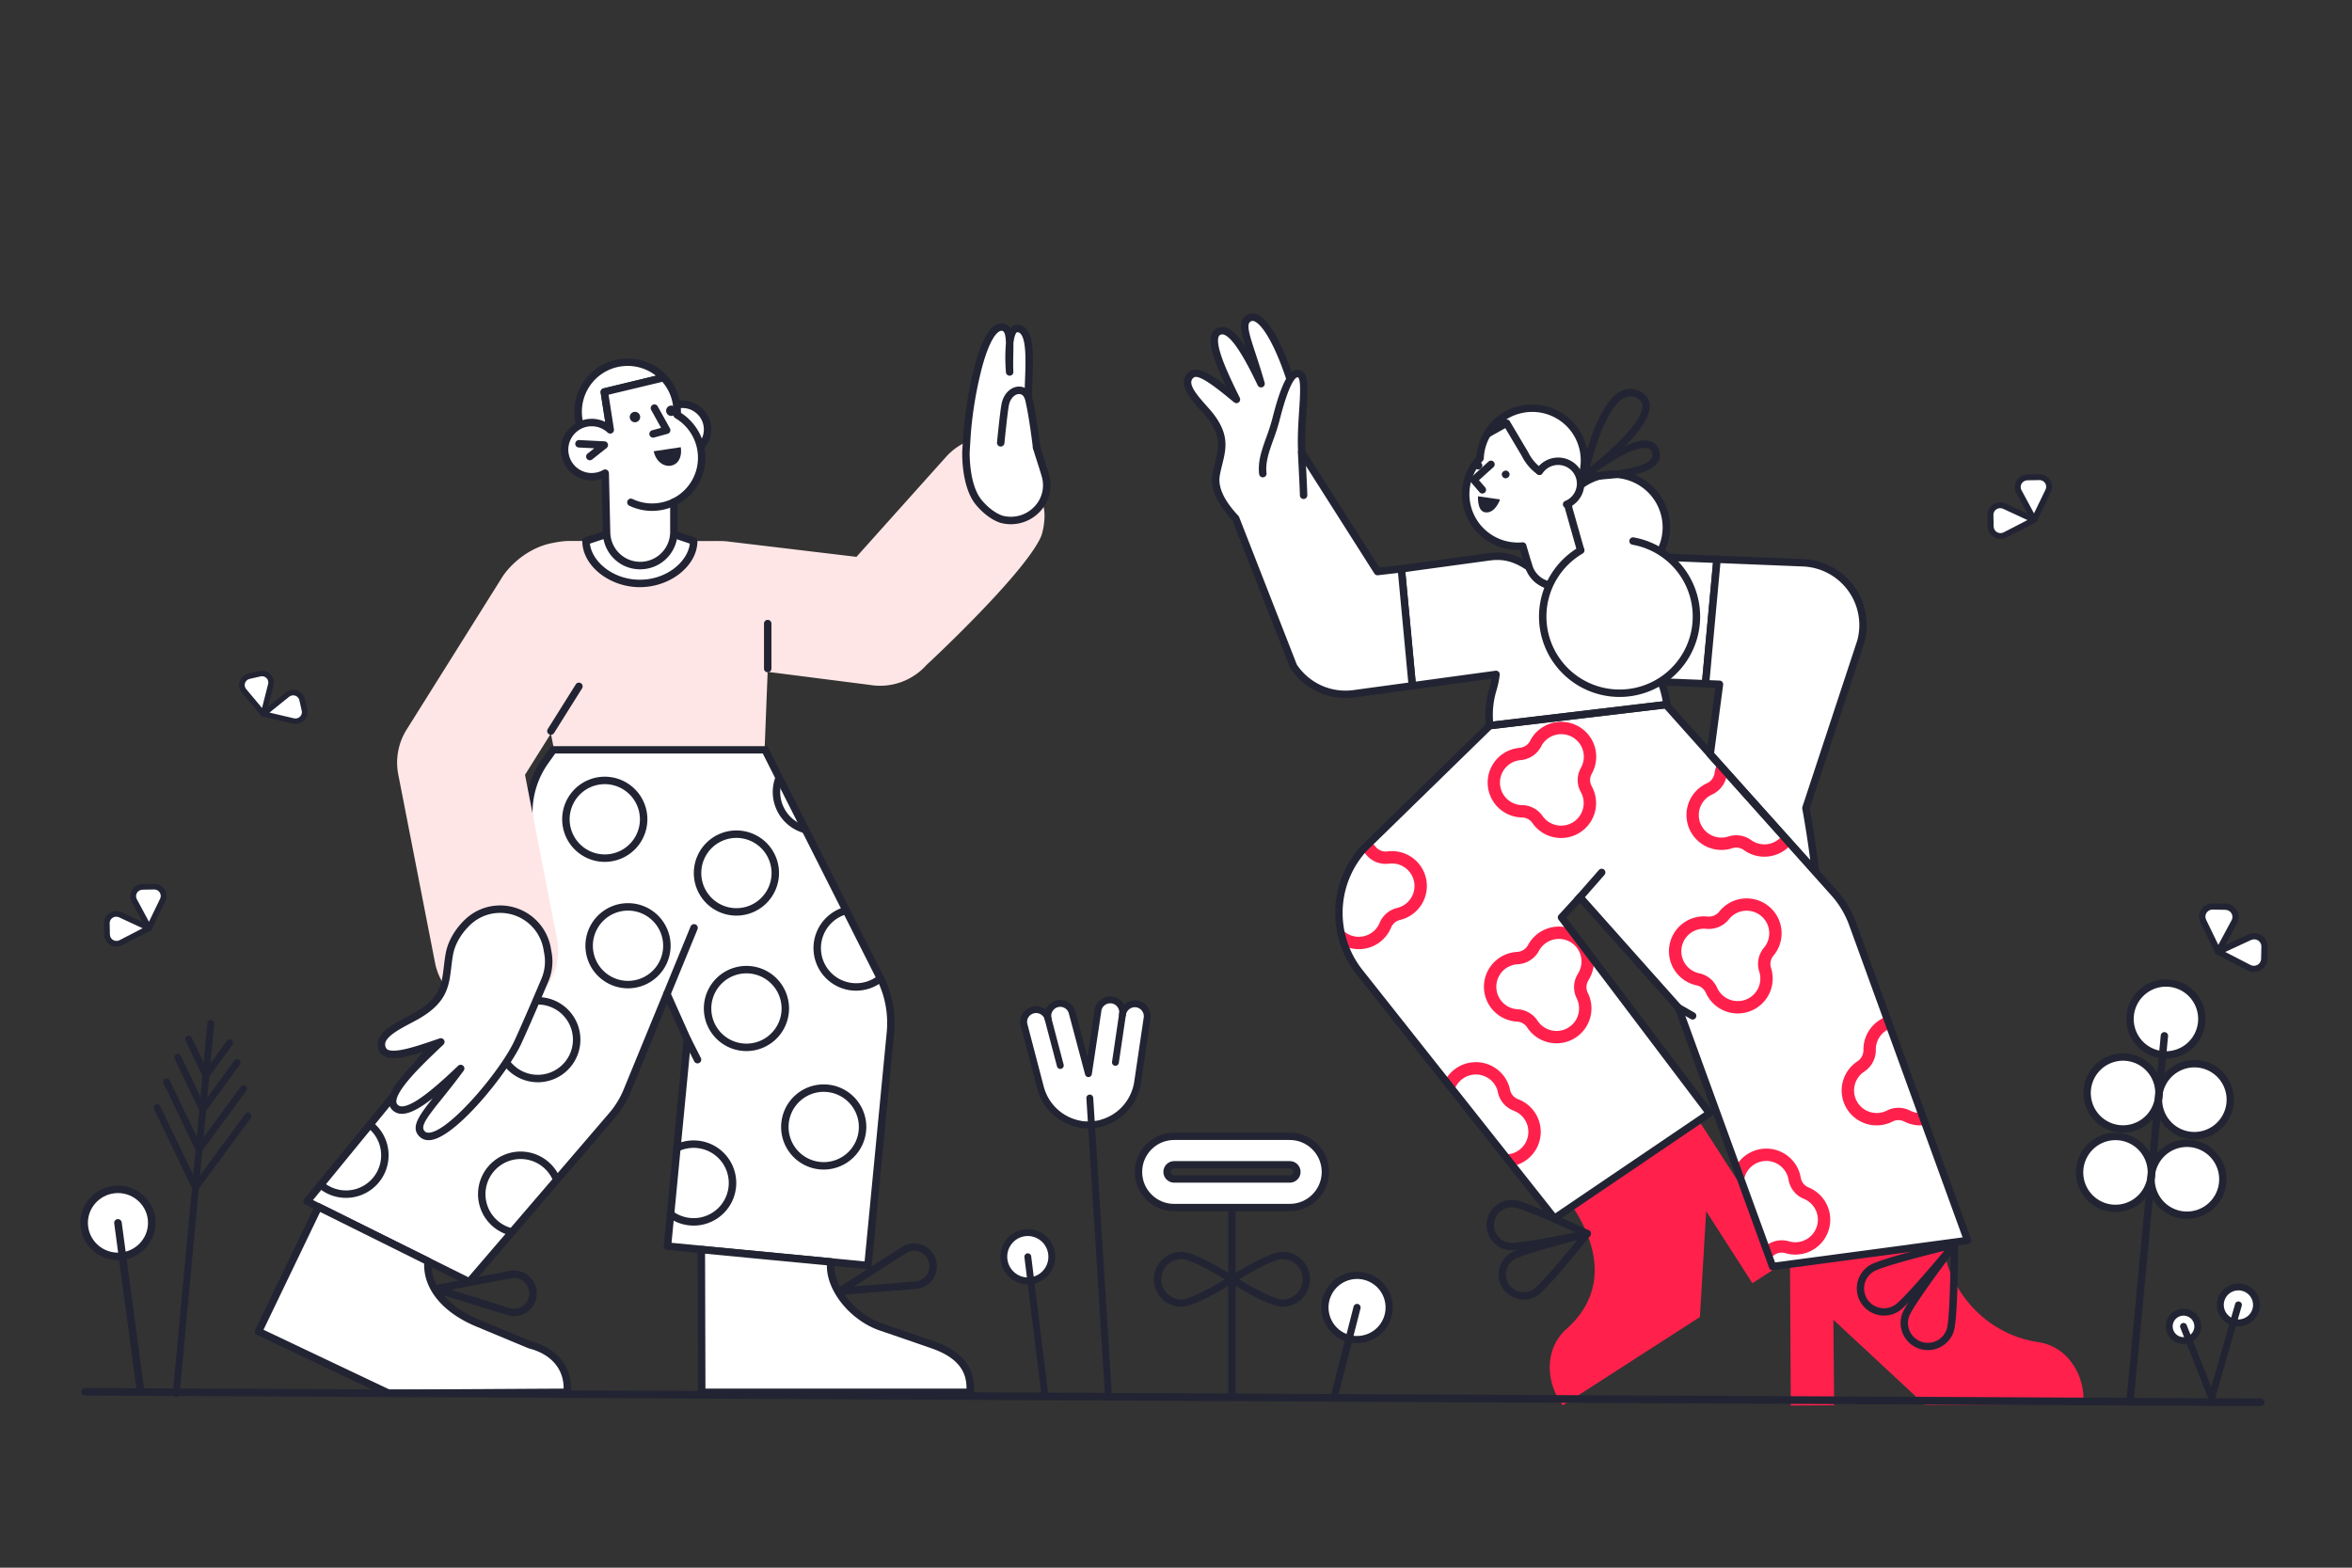 <?xml version="1.0" encoding="iso-8859-1" ?>
              <svg
                version="1.1"
                xmlns="http://www.w3.org/2000/svg"
                xmlns:xlink="http://www.w3.org/1999/xlink"
                viewBox="0 0 891 594"
                width="891"
                height="594"
              >
                <rect x="0" y="0" width="891" height="594" fill="#333333" stroke="none"/>
                <g transform="translate(96.525 122.513) scale(0.471 0.471)" ><defs>
    <clipPath id="clipPath_CX2rsrVTES8gDuKeQ1P_-">
    <rect x="0" y="0" width="639.949" height="863.779" />
    </clipPath></defs>      <g>     <g>       <path d="M240.1,343.031l-6.38,8.95a71.624,71.624,0,0,0-10.287,62.065l-72.295,156.1-39.168,50.8L42.09,706.3l130.39,64.78,114.87-133.87a73.07,73.07,0,0,0,12.1-19.76l32.02-77.992,16.44,36.8-16,166.12,161.25,15.57,18.09-187.39a81.006,81.006,0,0,0-6.67-40.83L410.49,343.172v-.141H240.1" fill="#fff"/>       <path d="M172.479,774.081a2.988,2.988,0,0,1-1.334-.314l-130.39-64.78a3,3,0,0,1-.986-4.587l69.879-85.352,38.909-50.469,71.682-154.774a74.127,74.127,0,0,1,11.038-63.565l6.381-8.951a3,3,0,0,1,2.442-1.259H410.49a3,3,0,0,1,2.9,2.231L507.258,528.38c.022.042.041.084.061.127a84.155,84.155,0,0,1,6.917,42.342l-18.09,187.39a3,3,0,0,1-3.274,2.7l-161.25-15.57a3,3,0,0,1-2.7-3.274l15.924-165.332-13.261-29.686L302.225,618.59a75.9,75.9,0,0,1-12.6,20.573L174.756,773.034A3,3,0,0,1,172.479,774.081ZM46.8,705.288l124.928,62.067,113.35-132.1a69.968,69.968,0,0,0,11.6-18.947l32.02-77.99a3,3,0,0,1,2.729-1.86h.046a3,3,0,0,1,2.739,1.776l16.44,36.8a3,3,0,0,1,.247,1.511L335.183,739.683l155.278,14.993,17.8-184.4a78.141,78.141,0,0,0-6.394-39.255l-93.3-184.988H241.646l-5.482,7.692a68.188,68.188,0,0,0-9.857,59.466,3,3,0,0,1-.151,2.119l-72.3,156.1a3.075,3.075,0,0,1-.347.571l-39.169,50.8Z" fill="#222433"/>     </g>     <g>       <path d="M352.97,725.831a33.991,33.991,0,0,1-20.374-6.714,3,3,0,0,1,3.572-4.821,28.255,28.255,0,1,0,4.646-48.245,3,3,0,0,1-2.584-5.415,33.941,33.941,0,0,1,14.74-3.325,34.26,34.26,0,1,1,0,68.52Z" fill="#222433"/>       <path d="M483.62,536.851a34.265,34.265,0,0,1-8.74-67.395,3,3,0,0,1,1.528,5.8,28.265,28.265,0,0,0,7.212,55.593,27.945,27.945,0,0,0,17.689-6.22,3,3,0,0,1,3.76,4.677A34.355,34.355,0,0,1,483.62,536.851Z" fill="#222433"/>       <path d="M442.811,410.258a2.971,2.971,0,0,1-.771-.1,34.292,34.292,0,0,1-23.059-45.713,3,3,0,1,1,5.58,2.207,28.292,28.292,0,0,0,19.018,37.708,3,3,0,0,1-.768,5.9Z" fill="#222433"/>     </g>     <g>       <path d="M463.362,755.073c-2.358,18.776,15.6,43.985,40.648,52.478,11.828,4.009,30.709,10.508,41.26,14.19,20.061,7,31.686,18.692,30,38.21H359.46l-.322-114.806Z" fill="#fff"/>       <path d="M575.27,862.951H359.46a3,3,0,0,1-3-2.992l-.322-114.806a3,3,0,0,1,3.284-3l104.224,9.929a3,3,0,0,1,2.692,3.36c-2.055,16.375,14.031,40.921,38.635,49.262,11.322,3.838,30.229,10.341,41.285,14.2,23.234,8.106,33.7,21.616,32,41.3A3,3,0,0,1,575.27,862.951Zm-212.818-6H572.426c.282-15.273-8.732-25.605-28.144-32.378-11.043-3.853-29.927-10.348-41.235-14.181-24.146-8.186-43.37-32.155-42.889-52.61l-98.011-9.337Z" fill="#222433"/>     </g>     <g>       <path d="M139.308,754.6c-1.446,18.946,12.062,38.291,40.672,49.951l41.26,17.19c18.975,4.843,31.665,18.7,30,38.21l-143.415.828L3,811.051,51.164,710.809Z" fill="#fff"/>       <path d="M107.825,863.779a3.009,3.009,0,0,1-1.286-.289L1.713,813.761A3,3,0,0,1,.3,809.751L48.459,709.509a3,3,0,0,1,4.04-1.387l88.144,43.792a3,3,0,0,1,1.656,2.915c-1.443,18.9,13.067,36.451,38.813,46.943L222.2,818.889c21.466,5.562,33.735,21.377,32.034,41.317a3,3,0,0,1-2.972,2.745l-143.415.828ZM7.009,809.632l101.483,48.144,139.892-.809c.189-15.793-10.059-27.769-27.886-32.319a2.974,2.974,0,0,1-.412-.138l-41.259-17.191c-27.37-11.153-43.146-30.074-42.615-50.907L52.551,714.848Z" fill="#222433"/>     </g>     <g>       <path d="M206.863,734.018a2.983,2.983,0,0,1-.666-.075,34.264,34.264,0,1,1,39.169-46.749,3,3,0,1,1-5.526,2.337,28.265,28.265,0,1,0-32.317,38.561,3,3,0,0,1-.66,5.926Z" fill="#222433"/>       <path d="M73.35,703.531a34.26,34.26,0,0,1-22.317-8.266,3,3,0,1,1,3.91-4.551A28.261,28.261,0,1,0,90.736,646.99a3,3,0,0,1,3.695-4.727A34.261,34.261,0,0,1,73.35,703.531Z" fill="#222433"/>     </g>     <path d="M300.18,534.961a34.26,34.26,0,1,1,34.26-34.26A34.3,34.3,0,0,1,300.18,534.961Zm0-62.52a28.26,28.26,0,1,0,28.26,28.26A28.292,28.292,0,0,0,300.18,472.441Z" fill="#222433"/>     <path d="M331.609,542.142A3,3,0,0,1,328.834,538l21.691-52.82a3,3,0,0,1,5.551,2.279l-21.691,52.82A3,3,0,0,1,331.609,542.142Z" fill="#222433"/>     <path d="M470.428,781.731a3,3,0,0,1-1.621-5.523l51.51-33.14a18.37,18.37,0,0,1,25.362,5.491c.312.484.607.993.875,1.513a18.35,18.35,0,0,1-14.832,26.7l-61.05,4.95C470.591,781.727,470.509,781.731,470.428,781.731Zm59.8-35.582a12.28,12.28,0,0,0-6.668,1.963l-41.437,26.661,49.111-3.982a12.352,12.352,0,0,0,9.985-17.967c-.18-.347-.379-.69-.588-1.016A12.353,12.353,0,0,0,530.232,746.149Z" fill="#222433"/>     <path d="M208.431,798.678a18.259,18.259,0,0,1-5.454-.833l-58.452-18.281a3,3,0,0,1,.335-5.81L205.019,762.3a18.35,18.35,0,0,1,21.461,14.59c.11.579.194,1.171.247,1.755A18.359,18.359,0,0,1,210.113,798.6Q209.27,798.679,208.431,798.678ZM157.739,777.41l47.026,14.707a12.359,12.359,0,0,0,15.987-12.924c-.036-.39-.091-.785-.166-1.175a12.349,12.349,0,0,0-14.445-9.821Z" fill="#222433"/>     <path d="M227.62,610.521a34.368,34.368,0,0,1-27.841-14.291,3,3,0,1,1,4.873-3.5A28.261,28.261,0,1,0,227.62,548a3,3,0,0,1,0-6,34.26,34.26,0,0,1,0,68.52Z" fill="#222433"/>     <path d="M356.092,595.331a3,3,0,0,1-2.677-1.643l-8.151-16.07a3,3,0,0,1,5.352-2.714l8.15,16.07a3,3,0,0,1-2.674,4.357Z" fill="#222433"/>     <path d="M457.58,680.761a34.26,34.26,0,1,1,34.26-34.26A34.3,34.3,0,0,1,457.58,680.761Zm0-62.52a28.26,28.26,0,1,0,28.26,28.26A28.292,28.292,0,0,0,457.58,618.241Z" fill="#222433"/>     <path d="M395.43,585.441a34.26,34.26,0,1,1,34.26-34.26A34.3,34.3,0,0,1,395.43,585.441Zm0-62.52a28.26,28.26,0,1,0,28.26,28.26A28.292,28.292,0,0,0,395.43,522.921Z" fill="#222433"/>     <path d="M387.37,476.471a34.26,34.26,0,1,1,34.26-34.26A34.3,34.3,0,0,1,387.37,476.471Zm0-62.52a28.26,28.26,0,1,0,28.26,28.26A28.292,28.292,0,0,0,387.37,413.951Z" fill="#222433"/>     <path d="M281.49,433.231a34.26,34.26,0,1,1,34.26-34.26A34.3,34.3,0,0,1,281.49,433.231Zm0-62.52a28.26,28.26,0,1,0,28.26,28.26A28.292,28.292,0,0,0,281.49,370.711Z" fill="#222433"/>     <path d="M632.9,144.667c-.6-.671-13.773,15.1-26.246,13.953-15.341-1.406-30.624-20.731-32.36-34.526-1.229-9.77-2.465-18.933-2.153-28.6a49.82,49.82,0,0,0-16.287,12.057l-71.94,80.3s-102.439-12.236-102.729-12.279c-3.77-.57-9.867-.46-13.158-.441-4,.022-15.992-.04-15.992-.04.069,1.994-7.747,32.263-42.321,34.15-24.7,1.348-42.567-21.211-43.057-33.859,0-.1.01-.193.011-.291H251.68a67.846,67.846,0,0,0-11.325,1.455C220.589,179.9,205.416,194.127,199,204.161l-76.89,122.65a49.94,49.94,0,0,0-6.71,36.14l29.54,151.33a49.88,49.88,0,0,0,6.761,17.055c1.227-6.318,4.771-11.693,6.293-18.151.921-3.91.516-8.025,1.034-12a28.712,28.712,0,0,1,3.835-10.923c2.967-5.072,7-10.105,11.887-13.439,5.651-3.853,11.836-2.894,18.239-3.77,12.08-1.654,23.838,1.534,32.5,10.422a41.6,41.6,0,0,1,11.191,33.668c-1.251,10.561-6.168,19.682-12.756,27.635a50.006,50.006,0,0,0,19.147-49.649L217.33,363.2l20.825-33.225,1.983,10.169h170l2.343-59.785L495.1,290.921a48.955,48.955,0,0,0,7.9.63,50.005,50.005,0,0,0,37.18-16.64s77.127-71.421,91.81-102.539C634.948,166.105,636.949,149.226,632.9,144.667Z" fill="rgb(255,230,230)"/>     <path d="M412.54,280.721a3,3,0,0,1-3-3V241.55a3,3,0,0,1,6,0v36.171A3,3,0,0,1,412.54,280.721Z" fill="#222433"/>     <path d="M238.157,330.981a3,3,0,0,1-2.539-4.594l22.54-35.95a3,3,0,0,1,5.084,3.187l-22.54,35.95A3,3,0,0,1,238.157,330.981Z" fill="#222433"/>     <g>       <path d="M235.79,506.731a38.155,38.155,0,0,1-2.4,21.45c-5.61,13.36-15.26,35.88-21.75,50-11.88,25.93-62.72,87.38-76.9,74.06-8.6-8.07,7.85-21.45,30.83-52.8-25.2,24.17-45.43,40.1-53.28,30.76s17.76-33.6,37.33-52.12c-17.75,6-41.51,14.92-46.36,6.81-7-11.7,13-20.17,25.6-27.13,28-15.42,24-30.51,27.64-50.43,1.64-9,7.08-18.64,15.52-26.35a37.679,37.679,0,0,1,24-9.67h0a38.21,38.21,0,0,1,39.08,31.54Z" fill="#fff"/>       <path d="M139.782,657.1a10.05,10.05,0,0,1-7.1-2.677c-7.62-7.151-1.25-16.378,10.418-31.023-11.494,9.018-19.436,12.8-25.459,12.486a10.34,10.34,0,0,1-7.652-3.759c-7.834-9.321,6.261-25.938,27.8-46.878-16.684,5.488-32.215,9.35-37.1,1.177a11.617,11.617,0,0,1-1.452-9.373c2.286-8.183,13.5-14.119,23.394-19.356,1.662-.88,3.275-1.734,4.783-2.566,21.582-11.886,22.869-22.747,24.649-37.78.4-3.374.814-6.864,1.489-10.563,1.807-9.913,7.8-20.129,16.449-28.026a40.746,40.746,0,0,1,25.925-10.454,41.379,41.379,0,0,1,42.132,34.017l.69,3.877h0a41.067,41.067,0,0,1-2.588,23.137c-4.848,11.542-14.893,35.084-21.79,50.09-10.223,22.313-50.735,73.264-71.74,77.381A14.856,14.856,0,0,1,139.782,657.1Zm25.788-60.663a3,3,0,0,1,2.42,4.773c-6.359,8.674-12.1,15.835-17.171,22.153-12.646,15.765-18.067,22.894-14.027,26.686.678.637,1.9,1.418,4.679.873,17.328-3.4,56.807-50.781,67.442-73.995,6.866-14.938,16.878-38.4,21.712-49.912a35.081,35.081,0,0,0,2.21-19.763l-.689-3.88a35.356,35.356,0,0,0-36.012-29.067,34.731,34.731,0,0,0-22.1,8.9c-7.683,7.018-13,16.01-14.578,24.66-.643,3.515-1.044,6.909-1.433,10.192-1.841,15.538-3.431,28.956-27.711,42.328-1.533.847-3.18,1.718-4.873,2.615-8.39,4.44-18.83,9.967-20.423,15.668a5.711,5.711,0,0,0,.823,4.679c.567.946,2.989,2.926,13.222.9,7.662-1.518,17.121-4.751,25.467-7.6,1.406-.48,2.788-.953,4.136-1.408a3,3,0,0,1,3.023,5.02c-9.807,9.282-20.924,19.8-28.694,29.232-10.418,12.642-9.736,17.193-8.4,18.78a4.445,4.445,0,0,0,3.38,1.628c9.749.534,30.662-18.367,45.528-32.623A2.987,2.987,0,0,1,165.57,596.441Z" fill="#222433"/>     </g>     <g>       <path d="M339.34,65.636a20.273,20.273,0,0,1,19.169,33.807l-21.371-16.3Z" fill="#fff"/>       <path d="M358.507,102.443a2.994,2.994,0,0,1-1.818-.615l-21.37-16.3a3,3,0,0,1-1.157-2.759l2.2-17.509a3,3,0,0,1,2.3-2.549,23.272,23.272,0,0,1,22,38.81A3,3,0,0,1,358.507,102.443ZM340.331,81.806,358.04,95.312A17.274,17.274,0,0,0,343.9,68.121a17.48,17.48,0,0,0-1.861.1Z" fill="#222433"/>     </g>     <g>       <path d="M337,169.7l16,5.392c0,17.2-19.38,34.15-43.29,34.15s-43.3-17-43.3-34.15l16.583-5.486" fill="#fff"/>       <path d="M309.71,212.241c-24.665,0-46.3-17.36-46.3-37.151a3,3,0,0,1,2.057-2.848l16.584-5.486a3,3,0,0,1,1.885,5.7l-14.408,4.766c1.551,14.118,18.224,29.022,40.182,29.022s38.631-14.914,40.173-29.035l-13.841-4.664a3,3,0,0,1,1.916-5.686l16,5.392A3,3,0,0,1,356,175.09C356,194.881,334.369,212.241,309.71,212.241Z" fill="#222433"/>     </g>     <g>       <path d="M261.568,81.923A39.819,39.819,0,0,1,328.81,43.711l-47.7,11.66,4.768,30.336" fill="#fff"/>       <path d="M285.874,88.708a3,3,0,0,1-2.96-2.535l-4.768-30.336a3,3,0,0,1,2.252-3.38L322.64,42.131a36.815,36.815,0,0,0-54.064,9.561,36.915,36.915,0,0,0-4.121,29.415,3,3,0,1,1-5.774,1.632,42.82,42.82,0,0,1,72.309-41.09,3,3,0,0,1-1.468,4.976L284.5,57.63l4.34,27.611a3,3,0,0,1-2.5,3.43A3.119,3.119,0,0,1,285.874,88.708Z" fill="#222433"/>     </g>     <g>       <path d="M285.881,85.707a21.8,21.8,0,1,0-4.091,34.818l.044.077,1.106,47.9A27.07,27.07,0,0,0,310,194.881h.04a27.071,27.071,0,0,0,27.03-27.11V143.838a39.82,39.82,0,0,0,2.616-70.187,39.6,39.6,0,0,0-.6-9.54l0-.028A39.644,39.644,0,0,0,328.8,43.716L281.138,55.145Z" fill="#fff"/>       <path d="M310.044,197.881a29.913,29.913,0,0,1-30.1-29.3l-1-43.491a24.8,24.8,0,1,1,2.916-45.773l-3.679-23.708a3,3,0,0,1,2.266-3.378L328.105,40.8a3,3,0,0,1,2.876.852,42.668,42.668,0,0,1,11.058,21.9l0,.015a42.831,42.831,0,0,1,.706,8.442,43.011,43.011,0,0,1,19.692,36.03,42.533,42.533,0,0,1-22.37,37.626v22.1a30.071,30.071,0,0,1-30.026,30.11ZM281.79,117.525a2.993,2.993,0,0,1,2.61,1.522,3.364,3.364,0,0,1,.433,1.486l1.106,47.9a24.07,24.07,0,0,0,48.131-.656V143.839a3,3,0,0,1,1.683-2.7,36.6,36.6,0,0,0,20.687-33.1,36.982,36.982,0,0,0-18.269-31.8,3,3,0,0,1-1.48-2.763,36.776,36.776,0,0,0-.55-8.82l-.009-.045h0a36.671,36.671,0,0,0-8.357-17.564L284.527,57.417l4.318,27.83a3,3,0,0,1-5.018,2.646,18.8,18.8,0,1,0-3.531,30.029A3,3,0,0,1,281.79,117.525Z" fill="#222433"/>     </g>     <path d="M320.358,91.952a3,3,0,0,1-.792-5.894l7.22-1.981L318.8,69.665a3,3,0,0,1,5.248-2.909l9.84,17.75a3,3,0,0,1-1.83,4.348l-10.9,2.99A3,3,0,0,1,320.358,91.952Z" fill="#222433"/>     <circle cx="305.76" cy="75.381" r="4.2" fill="#222433"/>     <circle cx="335.02" cy="70.321" r="4.2" fill="#222433"/>     <path d="M319.519,150.882a42.375,42.375,0,0,1-18.3-4.164A3,3,0,1,1,303.8,141.3a36.414,36.414,0,0,0,22.294,2.986,37.187,37.187,0,0,0,9.6-3.11,3,3,0,1,1,2.607,5.4,43.439,43.439,0,0,1-18.784,4.3Z" fill="#222433"/>     <path d="M342.62,99.651c2.64,18.57-18,20.24-21.79,3.25Z" fill="#222433"/>     <path d="M269.482,110.161a3,3,0,0,1-1.869-5.348l5.409-4.3-12.472-.623a3,3,0,0,1,.3-5.992l20.41,1.02a3,3,0,0,1,1.718,5.344l-11.63,9.25A2.987,2.987,0,0,1,269.482,110.161Z" fill="#222433"/>     <g>       <path d="M622.214,59.243c-.457-17.774,4.964-55.1-9.076-55.1-7,0-7,20-6,35-1-17,3-36-6.418-36.144-15.6-.239-25.87,59.61-27.72,84.45-.33,4.56-1,15.59-1,15.59s-1,27.36,10.3,41c9.64,11.58,18.7,13.68,18.7,13.68,19.72,5,38.65-11.57,35.63-31.69a28.165,28.165,0,0,0-.72-3.34c-2.516-8.683-4.959-15.531-7.114-22.9" fill="#fff"/>       <path d="M608.115,161.61a31.91,31.91,0,0,1-7.853-.981c-.35-.081-10.1-2.454-20.267-14.669C568.1,131.6,568.959,104.1,569,102.931c.011-.183.68-11.172,1.006-15.7A322.012,322.012,0,0,1,578.8,35.057C585.045,11.339,592.2-.115,600.766,0A7.936,7.936,0,0,1,606.5,2.4a9.1,9.1,0,0,1,1.208,1.576c.213-.265.4-.47.562-.638a6.564,6.564,0,0,1,4.87-2.2,9.532,9.532,0,0,1,7.015,2.99c6.654,6.914,5.959,25.106,5.345,41.156-.2,5.161-.384,10.035-.286,13.875a3,3,0,1,1-6,.154c-.1-4.032.087-9,.288-14.258.511-13.374,1.212-31.692-3.671-36.766a3.481,3.481,0,0,0-2.693-1.151c-.079,0-.212,0-.488.3-.569.608-1.822,2.606-2.513,8.682.063,2.75,0,5.769-.072,9-.1,4.561-.2,9.278.068,13.847a3,3,0,0,1-5.988.376,141.01,141.01,0,0,1-.019-23.356c-.117-4.4-.583-8-1.949-9.421a1.9,1.9,0,0,0-1.5-.567h-.042c-3.864,0-10.09,8.026-16.028,30.585a315.227,315.227,0,0,0-8.612,51.088c-.325,4.485-.991,15.439-1,15.55-.006.188-.813,26.316,9.617,38.9,8.767,10.533,17,12.656,17.085,12.676a25.977,25.977,0,0,0,23.886-5.957,24.8,24.8,0,0,0,8.082-22.37,25.686,25.686,0,0,0-.643-2.976c-1.318-4.55-2.624-8.612-3.887-12.541-1.131-3.516-2.2-6.838-3.217-10.326a3,3,0,1,1,5.757-1.685c1,3.413,2.055,6.7,3.172,10.175,1.277,3.969,2.6,8.074,3.946,12.733a31.644,31.644,0,0,1,.8,3.72,31.114,31.114,0,0,1-9.988,27.718A32,32,0,0,1,608.115,161.61Z" fill="#222433"/>     </g>     <path d="M628.792,102.791a3,3,0,0,1-2.977-2.658c-.027-.239-2.8-24.122-6.134-38.211-.767-3.245-2.518-5.038-4.931-5.05h-.024c-2.983,0-6.7,2.842-8.044,8.288-.967,3.889-3.039,23.87-3.756,31.241a3,3,0,0,1-5.972-.581c.268-2.757,2.657-27.084,3.905-32.1,1.87-7.57,7.567-12.845,13.864-12.845h.057c5.221.027,9.336,3.731,10.74,9.668,3.421,14.436,6.142,37.915,6.256,38.908a3,3,0,0,1-2.638,3.323A3.115,3.115,0,0,1,628.792,102.791Z" fill="#222433"/>   </g> </g><g transform="translate(448.47 118.8) scale(0.469 0.468)" ><defs>
    <clipPath id="clipPath_layNzi0n1UhoDzfa5K3oN">
    <rect x="0" y="0" width="726.727" height="884.056" />
    </clipPath></defs>      <g>     <g>       <circle cx="346.73" cy="173.089" r="43" fill="#fff"/>       <path d="M346.73,219.089a46,46,0,1,1,46-46A46.053,46.053,0,0,1,346.73,219.089Zm0-86a40,40,0,1,0,40,40A40.045,40.045,0,0,0,346.73,133.089Z" fill="#222433"/>     </g>     <path d="M399.458,561.986l76.09,209.57,157.57-21.12-92.87-256.19a77.61,77.61,0,0,0-15.89-26.13L390.275,317.584c-.036-.343-.056-.684-.1-1.028l-.741.088-.079-.088-.122.112L247.108,333.636h0l-101.4,99.17a77.74,77.74,0,0,0-3.63,100.65l157.26,199.1,125.28-85.12-119.57-158.51,14.959-16.362Z" fill="#fff"/>     <g>       <path d="M278.384,205.106c-9.84-6.656-19.069-9.856-31.766-8.12l-70.94,9.69,8.87,94.72,67.632-9.24a74.809,74.809,0,0,1-2.622,12.48,71.823,71.823,0,0,0-2.45,29l143.07-17.05a71.8,71.8,0,0,0-4.681-18.337l35.891,1.457,9.29-100.73-39.293-1.595-72.624,22.747c-11.715,3.669-25.276,2.566-34.031-6.039Z" fill="#fff"/>       <path d="M247.1,336.636a3,3,0,0,1-2.974-2.642,74.394,74.394,0,0,1,2.553-30.212,71.357,71.357,0,0,0,1.935-8.112l-63.664,8.7a3,3,0,0,1-3.394-2.693l-8.869-94.72a3,3,0,0,1,2.581-3.252l70.94-9.69c12.318-1.686,22.443.891,33.852,8.608a2.984,2.984,0,0,1,.77.754l6.186,8.756c8.557,8.224,21.52,8.054,30.844,5.134l72.624-22.747a2.99,2.99,0,0,1,1.019-.135l39.294,1.595a3,3,0,0,1,2.865,3.273l-9.29,100.73a3.009,3.009,0,0,1-3.11,2.722l-31.41-1.275a74.853,74.853,0,0,1,3.3,14.805,3,3,0,0,1-2.624,3.332l-143.07,17.049A2.923,2.923,0,0,1,247.1,336.636Zm5.076-47.481a3,3,0,0,1,2.977,3.366,77.994,77.994,0,0,1-2.726,12.982,68.31,68.31,0,0,0-2.638,24.791l136.989-16.325a68.888,68.888,0,0,0-4.069-14.6,3,3,0,0,1,2.906-4.116l33.044,1.341,8.738-94.747L391.784,200.4l-72.127,22.59c-14.1,4.419-28.291,1.828-37.029-6.762a3.012,3.012,0,0,1-.348-.408l-6.027-8.532c-10.015-6.669-18.518-8.794-29.229-7.33l-68.091,9.3L187.243,298l64.53-8.817A3.1,3.1,0,0,1,252.18,289.155Z" fill="#222433"/>     </g>     <path d="M690.518,832.856c-48.334-7.149-75.091-48.933-77.138-80.3-3.043,1.785-100.471,17.442-123.747,17.952l.625,113.547,35-.17-.6-69.23,73.89,68.9,128.05-.62C728.258,859.416,713.7,836.286,690.518,832.856Z" fill="rgb(255,33,76)"/>     <path d="M457.794,718.25l-42.4-65.765c-1.911,1.612-100.731,69.6-100.74,69.591-.14.392-.3.791-.476,1.206-.011.026-.025.048-.036.073,17.409,26.056,31.229,66.668-5.237,98.921-17.54,15.54-17.1,42.87-2.86,61.66l110.78-71.51,5.08-85.68,37.32,58.32,18.226-11.783C476.289,772.561,458.785,723.078,457.794,718.25Z" fill="rgb(255,33,76)"/>     <g>       <path d="M510.112,451.555c-3.117-27.1-7.634-51.219-7.634-51.219l44.34-134.78a50.509,50.509,0,0,0-46.68-63.78l-69.46-2.81-9.29,100.74,11.26.46-7.472,56.6Z" fill="#fff"/>       <path d="M510.112,454.555a3,3,0,0,1-2.235-1l-84.936-94.789a3,3,0,0,1-.74-2.394l7.043-53.345-7.978-.326a3,3,0,0,1-2.865-3.273l9.29-100.74a2.994,2.994,0,0,1,3.109-2.722l69.46,2.81a53.51,53.51,0,0,1,49.452,67.568c-.013.049-.028.1-.044.147l-44.1,134.053c.79,4.331,4.74,26.446,7.525,50.667a3,3,0,0,1-2.98,3.342ZM428.33,355.792l77.645,86.652c-2.925-22.658-6.406-41.345-6.446-41.556a3,3,0,0,1,.1-1.49l44.315-134.706a47.512,47.512,0,0,0-43.927-59.919L433.4,202.078l-8.738,94.759,8.105.331a3,3,0,0,1,2.852,3.39Z" fill="#222433"/>     </g>     <g>       <path d="M245.018,97.6a40.939,40.939,0,0,0-2.42,4.819,42.068,42.068,0,0,0-3.306,14.754,42.174,42.174,0,0,0,34.424,71.063l2.842,9.674,2.07,6.7a21.763,21.763,0,0,0,16.72,15.213l28.382-16.73-13-46-1-38-47-34-9,5Z" fill="#fff"/>       <path d="M295.349,222.819a2.988,2.988,0,0,1-.572-.055,24.67,24.67,0,0,1-19.027-17.311l-2.058-6.662-2.177-7.411a45.169,45.169,0,0,1-35.162-75.455,45,45,0,0,1,3.483-14.679,43.758,43.758,0,0,1,2.6-5.171,2.981,2.981,0,0,1,.627-.752l8.712-7.507a2.982,2.982,0,0,1,.5-.35l9-5a3,3,0,0,1,3.216.192l47,34a3,3,0,0,1,1.24,2.351l.991,37.625,12.9,45.639a3,3,0,0,1-1.363,3.4L296.872,222.4A3.008,3.008,0,0,1,295.349,222.819Zm-21.631-37.587a3,3,0,0,1,2.876,2.154l2.842,9.674,2.058,6.66a18.7,18.7,0,0,0,13.352,12.913l25.369-14.954L307.844,157.9a2.962,2.962,0,0,1-.113-.736l-.961-36.518L262.518,88.638l-7.062,3.924-8.1,6.975a38.133,38.133,0,0,0-2,4.044,39.042,39.042,0,0,0-3.072,13.707,3,3,0,0,1-.825,1.949,39.173,39.173,0,0,0,31.972,66.008C273.531,185.237,273.625,185.232,273.718,185.232Zm-34.426-68.063h0Z" fill="#222433"/>     </g>     <path d="M274.642,798.384a20.42,20.42,0,0,1-11.459-37.311c8.315-5.352,56.382-17.65,61.836-19.035a3,3,0,0,1,3.086,4.775c-3.5,4.4-34.464,43.179-42.719,48.512a2.8,2.8,0,0,1-.27.155A20.352,20.352,0,0,1,274.642,798.384Zm43.1-48.261c-17.613,4.649-45.981,12.562-51.255,15.955a14.41,14.41,0,0,0,15.7,24.161l.1-.059C287.769,786.439,306.384,764.133,317.746,750.123Z" fill="#222433"/>     <path d="M264.378,758.39a16.19,16.19,0,0,1-1.779-.084,20.4,20.4,0,1,1,4.608-40.541c9.756,1.1,54.727,22.076,59.823,24.464a3,3,0,0,1-.64,5.649C321.168,749,277.184,758.389,264.378,758.39Zm.5-34.757a14.4,14.4,0,0,0-1.6,28.711h0c5.794.662,32.262-4.192,53.022-8.473-19.271-8.827-43.986-19.491-49.769-20.145A14.644,14.644,0,0,0,264.875,723.633Z" fill="#222433"/>     <path d="M601,839.238a22.039,22.039,0,0,1-20.893-29.07c3.408-10.134,36.153-53.345,39.875-58.239a3,3,0,0,1,5.388,1.817c0,6.143-.108,60.313-3.516,70.483l0,0A22.062,22.062,0,0,1,601,839.238Zm18.325-76.462c-11.88,15.907-31.3,42.684-33.531,49.306a16.026,16.026,0,1,0,30.372,10.238C618.391,815.662,619.145,782.614,619.323,762.776Zm-.315,60.5h0Z" fill="#222433"/>     <path d="M565.629,811.273a22.019,22.019,0,0,1-11.712-40.691c9.014-5.667,61.77-18.329,67.756-19.755a3,3,0,0,1,3.014,4.821c-3.9,4.755-38.353,46.614-47.419,52.281A21.894,21.894,0,0,1,565.629,811.273Zm48.66-52.475c-19.282,4.771-51.3,13.166-57.185,16.867a16.024,16.024,0,1,0,16.985,27.176C580.013,799.138,601.564,774.039,614.289,758.8Z" fill="#222433"/>     <g>       <path d="M595.067,647.27a18.134,18.134,0,0,1-8.593-2,20.437,20.437,0,0,0-18.549,0,18.25,18.25,0,0,1-18.189-31.592,20.819,20.819,0,0,0,9.2-17.726v-.075a18.282,18.282,0,0,1,10.636-16.631,46,46,0,0,1-2.139-9.941,28.309,28.309,0,0,0-18.5,26.588v.11c0,.037,0,.074,0,.111a10.826,10.826,0,0,1-4.729,9.23,28.248,28.248,0,0,0,28.263,48.832,10.405,10.405,0,0,1,9.446,0,28.1,28.1,0,0,0,17.4,2.725C597.8,653.74,596.369,650.535,595.067,647.27Z" fill="rgb(255,33,76)"/>       <path d="M504.614,707.513a10.406,10.406,0,0,1-6.316-7.861c-.129-.784-.293-1.569-.511-2.427a28.207,28.207,0,0,0-51.458-7.5c1.538,4.444,4.048,8.49,6,12.768a18.225,18.225,0,0,1,35.768-2.777c.141.555.249,1.07.332,1.576l.008.049a20.361,20.361,0,0,0,12.37,15.422,18.25,18.25,0,0,1-12.139,34.374,20.514,20.514,0,0,0-18.266,3.459c-.075.058-.154.105-.23.161a62.569,62.569,0,0,0,3.386,9.717,27.778,27.778,0,0,0,2.958-1.965,10.479,10.479,0,0,1,9.324-1.78,28.25,28.25,0,0,0,18.77-53.215Z" fill="rgb(255,33,76)"/>       <path d="M482.421,423.784a18.266,18.266,0,0,1-24.188,2.531A20.462,20.462,0,0,0,439.87,423.4,18.26,18.26,0,0,1,426.8,389.352a20.811,20.811,0,0,0,11.832-16.13c.008-.066.016-.139.022-.216.057-.338.144-.665.219-1a81.628,81.628,0,0,0-7.9-7.7,28.053,28.053,0,0,0-2.232,7.382c-.018.113-.032.244-.042.378a10.813,10.813,0,0,1-6.077,8.2,28.26,28.26,0,0,0,20.34,52.64,10.46,10.46,0,0,1,9.4,1.5,28.276,28.276,0,0,0,37.365-3.784Q486.013,427.268,482.421,423.784Z" fill="rgb(255,33,76)"/>     </g>     <g>       <path d="M195.533,456.943a28.179,28.179,0,0,0-31.146-21.466,10.425,10.425,0,0,1-9.415-3.716h0c-.537-.651-1.086-1.234-1.57-1.749l-.07-.075a28.323,28.323,0,0,0-2.856-2.538c-2.157,2.553-4.257,5.154-6.47,7.663a18.168,18.168,0,0,1,2.147,1.838c.39.415.76.806,1.11,1.231h0a20.367,20.367,0,0,0,18.415,7.263,18.25,18.25,0,0,1,6.6,35.849,20.432,20.432,0,0,0-14.114,12.05,18.249,18.249,0,0,1-31.928,3.368,90.718,90.718,0,0,0,2.218,14.833,28.145,28.145,0,0,0,12.893,3.115,28.169,28.169,0,0,0,26.061-17.5,10.41,10.41,0,0,1,7.187-6.135A28.281,28.281,0,0,0,195.533,456.943Z" fill="rgb(255,33,76)"/>       <path d="M326.762,539.9c.373-.638.737-1.286,1.092-1.953a28.038,28.038,0,0,0,2.95-18.125c-2.578-3.21-5.139-6.433-7.645-9.7-4.088-3.715-8.4-7.2-12.353-11.057a4.96,4.96,0,0,1-1.269-1.97,28.313,28.313,0,0,0-31.44,14.02l0,.009c-.028.047-.054.093-.081.14a10.776,10.776,0,0,1-8.723,5.583,28.25,28.25,0,0,0-.14,56.428,10.412,10.412,0,0,1,8.181,4.736,28.25,28.25,0,0,0,48.982-27.963,10.4,10.4,0,0,1,.413-10.085Zm-7.728-6.667c-.291.548-.583,1.07-.884,1.583a20.337,20.337,0,0,0-.794,19.683,18.25,18.25,0,0,1-31.64,18.066,20.434,20.434,0,0,0-16.041-9.275,18.251,18.251,0,0,1,.175-36.458,20.77,20.77,0,0,0,16.873-10.657l.022-.035c.038-.064.074-.128.109-.193a18.264,18.264,0,1,1,32.18,17.286Z" fill="rgb(255,33,76)"/>       <path d="M269.99,636.07a10.392,10.392,0,0,1-6.54-7.7c-.157-.783-.348-1.576-.566-2.358-.015-.052-.031-.1-.046-.154a28.252,28.252,0,0,0-51.511-5.479c2.513,2.594,4.936,5.27,7.333,7.969a18.242,18.242,0,0,1,34.614.435c.144.52.269,1.044.372,1.559v.006a20.348,20.348,0,0,0,12.811,15.08,18.25,18.25,0,0,1-11.167,34.705c-.056-.014-.113-.024-.169-.039,3.417,3.271,6.62,6.758,9.822,10.248a28.259,28.259,0,0,0,5.046-54.269Z" fill="rgb(255,33,76)"/>     </g>     <path d="M323.349,134.746a3,3,0,0,1-2.943-3.586c.471-2.366,11.778-58.083,32.9-68.427a16.154,16.154,0,0,1,15,.179c6.107,3.054,7.72,7.6,8,10.882,1.771,20.9-45.76,56.392-51.185,60.371A3,3,0,0,1,323.349,134.746ZM360.576,66.99a10.421,10.421,0,0,0-4.629,1.131c-13.14,6.433-23.3,37.764-27.858,56.228,16.291-12.873,43.337-37.125,42.24-50.049-.139-1.646-.778-4.06-4.7-6.021A11.214,11.214,0,0,0,360.576,66.99Z" fill="#222433"/>     <path d="M323.785,134.747h-.448a3,3,0,0,1-1.858-5.346c3.83-3.053,37.891-29.725,54.14-26.275a10.5,10.5,0,0,1,7.392,5.528c2.684,5.212,1.493,9.166.022,11.567C374.479,134.184,330.728,134.747,323.785,134.747Zm48.464-25.959c-9.921,0-28.037,11.4-39.659,19.755,18.009-.818,40.86-4.163,45.327-11.457.627-1.024,1.284-2.725-.235-5.677a4.5,4.5,0,0,0-3.31-2.415A10.183,10.183,0,0,0,372.249,108.788Z" fill="#222433"/>     <path d="M318.218,477.546a3,3,0,0,1-2.256-4.976l19.25-21.991a3,3,0,1,1,4.513,3.952l-19.25,21.991A2.99,2.99,0,0,1,318.218,477.546Z" fill="#222433"/>     <path d="M410.966,571.6a2.987,2.987,0,0,1-1.49-.4l-11.53-6.61a3,3,0,1,1,2.985-5.2l11.53,6.61a3,3,0,0,1-1.5,5.6Z" fill="#222433"/>     <path d="M447.422,566.68a28.32,28.32,0,0,1-25.81-16.758,10.408,10.408,0,0,0-7.349-5.975,28.25,28.25,0,0,1,8.828-55.733,10.823,10.823,0,0,0,9.422-4.054c.075-.107.154-.211.236-.312A28.25,28.25,0,0,1,477.8,517.87c-.528.741-1,1.365-1.5,1.955l-.032.038a10.375,10.375,0,0,0-1.966,9.917,28.285,28.285,0,0,1-26.888,36.9Zm-27.3-68.621a18.247,18.247,0,0,0-3.8,36.1,20.424,20.424,0,0,1,14.425,11.7,18.25,18.25,0,0,0,34.035-13.032,20.316,20.316,0,0,1,3.832-19.4c.329-.4.659-.829,1.007-1.318a18.25,18.25,0,0,0-29.01-22.086c-.036.05-.073.1-.111.148a20.8,20.8,0,0,1-18.4,7.991A18.7,18.7,0,0,0,420.124,498.059Zm52.334,18.577h0Z" fill="rgb(255,33,76)"/>     <path d="M304.8,424.617a28.655,28.655,0,0,1-5.1-.46,28.067,28.067,0,0,1-18.181-11.7A10.386,10.386,0,0,0,273.188,408a28.25,28.25,0,0,1-1.846-56.4,10.774,10.774,0,0,0,8.284-5.452,4.874,4.874,0,0,1,.28-.627,28.25,28.25,0,0,1,50.668,24.933c-.284.638-.629,1.329-1.072,2.146l-.043.078a10.218,10.218,0,0,0,.022,10.061A28.262,28.262,0,0,1,304.8,424.617ZM288.99,349.748a5.147,5.147,0,0,1-.213.48,20.778,20.778,0,0,1-16.529,11.323A18.25,18.25,0,0,0,273.356,398a20.42,20.42,0,0,1,16.382,8.761,18.25,18.25,0,0,0,30.989-19.192,20.14,20.14,0,0,1,.006-19.781c.31-.571.531-1.014.717-1.431a18.25,18.25,0,0,0-32.46-16.605Zm36.118,20.458h0Z" fill="rgb(255,33,76)"/>     <path d="M475.546,774.555a3,3,0,0,1-2.819-1.976l-45.188-124.46a3,3,0,0,1-1.235,1.8l-125.281,85.12a3,3,0,0,1-4.04-.622l-157.259-199.1a80.432,80.432,0,0,1,3.77-104.534c.037-.041.076-.082.116-.121l101.4-99.17a3,3,0,0,1,1.742-.834l141.508-16.893a3.011,3.011,0,0,1,1.244-.2q.132.006.261.024l.055-.006a3,3,0,0,1,3.336,2.623c.006.042.01.085.015.127L526.6,466.12a80.147,80.147,0,0,1,16.469,27.1l92.87,256.191a3,3,0,0,1-2.422,4l-157.57,21.12A3,3,0,0,1,475.546,774.555ZM320.007,469.564h.021a3,3,0,0,1,2.221,1.007L401.7,559.993a3.011,3.011,0,0,1,.578.969l75.265,207.3,151.485-20.3-91.6-252.689a74.226,74.226,0,0,0-15.276-25.119L388.238,319.809,248.476,336.493l-100.61,98.4a74.454,74.454,0,0,0-3.433,96.7L299.962,728.505l120.363-81.779L302.653,490.732a3,3,0,0,1,.181-3.831l14.959-16.361A3,3,0,0,1,320.007,469.564ZM308.944,489.11,426.285,644.664l-29.451-81.115-76.86-86.5Z" fill="#222433"/>     <g>       <g>         <path d="M85.877,53.22C77.329,26.7,63.705-.919,53.211,3.461c-9.634,3.993-.143,20.255,9.172,53.39C49.049,28.953,37.231,9.445,27.768,14.738,18.386,20.019,32,48.129,42.5,69.544,29.639,59.094,12.732,44.221,6.154,49.464c-9.419,7.516,4.471,20.8,12.761,30.451,18.443,21.527,10.42,32.742,7.213,50.426-2.169,11.767,4.877,23.89,15.739,35.511l46.681,119.7a50,50,0,0,0,48.72,22.3l47.28-6.46-8.87-94.72-19.24,2.234S95.5,112.76,95.13,112.257" fill="#fff"/>         <path d="M130.554,311.314A53.252,53.252,0,0,1,86.032,287.19a3.012,3.012,0,0,1-.279-.545L39.28,167.476c-12.932-13.969-18.2-26.3-16.1-37.678.595-3.287,1.343-6.316,2.067-9.245,3.188-12.9,5.491-22.23-8.608-38.687-.943-1.1-1.961-2.244-3.01-3.425C6.949,70.917-.62,62.39.041,54.689a10.628,10.628,0,0,1,4.241-7.57c6.6-5.262,17.887,2.23,29.668,11.6C22.9,35.2,16.772,17.486,26.3,12.123a9.669,9.669,0,0,1,7.832-.751c4.773,1.516,9.792,6.449,15.842,15.922-4.545-14.329-6.2-23.165,2.091-26.6a9.474,9.474,0,0,1,7.773.322C73.313,7.223,85.361,41.839,88.733,52.3a3,3,0,0,1-5.711,1.841c-8.113-25.175-18.44-44.335-25.7-47.68a3.426,3.426,0,0,0-2.958-.231c-4.235,1.756-1.836,9.71,3.549,26.1,2.239,6.818,4.778,14.545,7.355,23.713a3,3,0,0,1-5.594,2.1C54.688,47.709,41.439,19.989,32.312,17.091a3.616,3.616,0,0,0-3.08.265c-1.2.677-3.5,3.772,1.284,17.764,3.579,10.473,9.991,23.553,14.672,33.1A3,3,0,0,1,40.6,71.872c-1.112-.905-2.255-1.842-3.419-2.8C28.43,61.9,12.133,48.535,8.023,51.81a4.732,4.732,0,0,0-2,3.392c-.44,5.133,6.511,12.964,12.1,19.256,1.07,1.206,2.111,2.379,3.076,3.5,16.112,18.8,13.085,31.058,9.88,44.031-.7,2.84-1.427,5.776-1.99,8.886-1.752,9.5,3.148,20.27,14.978,32.927a2.99,2.99,0,0,1,.6.958L91.229,284.175a47.2,47.2,0,0,0,45.632,20.708l44.432-6.07-8.316-88.8-16.194,1.881a3.006,3.006,0,0,1-2.88-1.374c-20.733-32.716-60.137-94.873-61.25-96.568a3,3,0,0,1,4.894-3.469c.352.479,32.8,51.666,60.416,95.234l17.37-2.018a3,3,0,0,1,3.333,2.7l8.869,94.72a3,3,0,0,1-2.581,3.252l-47.279,6.46A52.587,52.587,0,0,1,130.554,311.314Z" fill="#222433"/>       </g>       <g>         <path d="M63.8,129.636C62.087,115.3,70.439,101.668,74.381,85.8c5.535-22,11.02-35.558,16.188-37,11.893-3.2,3.088,32.027,4.708,62.91" fill="#fff"/>         <path d="M63.8,132.637a3,3,0,0,1-2.975-2.644c-1.226-10.234,2.2-19.777,5.822-29.882a156.523,156.523,0,0,0,4.822-15.03C79.641,52.61,85.537,47.093,89.762,45.913a6.709,6.709,0,0,1,6.3,1.116c4.659,3.815,4.25,13.6,3.052,32.011-.66,10.142-1.407,21.638-.837,32.514a3,3,0,0,1-2.839,3.154,3.031,3.031,0,0,1-3.153-2.839c-.589-11.229.171-22.911.842-33.219.724-11.112,1.623-24.94-.867-26.98-.176-.145-.694-.029-.907.029-.929.26-6.1,3.193-14.059,34.837a161.144,161.144,0,0,1-4.994,15.6c-3.379,9.419-6.571,18.315-5.513,27.142a3,3,0,0,1-2.622,3.336A2.923,2.923,0,0,1,63.8,132.637Z" fill="#222433"/>       </g>     </g>     <path d="M96.729,150.154h0a3,3,0,0,1-3-3c0-2.936-.851-20.109-1.594-34.743a3,3,0,1,1,5.992-.3c.794,15.618,1.6,32,1.6,35.05A3,3,0,0,1,96.729,150.154Z" fill="#222433"/>     <path d="M237.548,147.946c0,3.33,0,13.37,7.24,13.09s10.61-10.5,10.61-10.5Z" fill="#222433"/>     <path d="M241.129,145.736a2.99,2.99,0,0,1-2.28-1.05l-6.9-8.06a3,3,0,0,1,.264-4.172l13.91-12.62a3,3,0,0,1,4.031,4.443L238.4,134.939l5,5.846a3,3,0,0,1-2.278,4.951Z" fill="#222433"/>     <circle cx="259.959" cy="130.265" r="3.1" transform="translate(-28.61 165.976) rotate(-33.67)" fill="#222433"/>     <circle cx="237.978" cy="123.128" r="3.1" transform="translate(-28.341 152.593) rotate(-33.67)" fill="#222433"/>     <g>       <path d="M287.265,127.66a36.629,36.629,0,0,1-11.687-13.834l-14.84-25.07-15.72,8.8a42,42,0,0,1,22.24-18.46h0a42.17,42.17,0,0,1,54.81,50.95" fill="#fff"/>       <path d="M322.07,133.047a3,3,0,0,1-2.893-3.8,39.175,39.175,0,0,0-58.8-43.47,3.008,3.008,0,0,1,2.944,1.45l14.84,25.07c.041.071.08.143.116.217a33.783,33.783,0,0,0,10.732,12.7,3,3,0,0,1-3.487,4.884,39.835,39.835,0,0,1-12.587-14.852L259.648,92.8l-13.164,7.369a3,3,0,0,1-4.059-4.126,45.163,45.163,0,0,1,82.535,34.8A3,3,0,0,1,322.07,133.047Z" fill="#222433"/>     </g>     <g>       <path d="M287.218,127.726a18.119,18.119,0,1,1,21.965,26.768" fill="#fff"/>       <path d="M309.184,157.5a3,3,0,0,1-1.135-5.778,15.292,15.292,0,0,0,2.678-1.423,15.12,15.12,0,1,0-21-20.917,3,3,0,0,1-5.01-3.3,21.122,21.122,0,1,1,29.34,29.212,21.277,21.277,0,0,1-3.736,1.984A2.987,2.987,0,0,1,309.184,157.5Z" fill="#222433"/>     </g>     <g>       <path d="M362.883,184.214a62.078,62.078,0,1,1-42.29,7.536" fill="#fff"/>       <path d="M351.958,310.416a65.088,65.088,0,0,1-32.883-121.254,3,3,0,1,1,3.035,5.176,59.081,59.081,0,1,0,40.249-7.171,3,3,0,1,1,1.049-5.907,65.086,65.086,0,0,1-11.45,129.156Z" fill="#222433"/>     </g>   </g> </g><g transform="rotate(351.472 444.386 529.403)"><g transform="translate(35.64 464.805) scale(0.48 0.482)" ><defs>
    <clipPath id="clipPath_kvcK8pW5OJE0l5qNtEit_">
    <rect x="0" y="0" width="1702.828" height="267.765" />
    </clipPath></defs>      <path d="M1699.832,267.766a2.882,2.882,0,0,1-.461-.036L2.543,5.965A3,3,0,1,1,3.457.035L1700.285,261.8a3,3,0,0,1-.453,5.966Z" fill="#222433"/> </g></g><g transform="rotate(7.343 72.023 457.751)"><g transform="translate(53.46 386.1) scale(0.43 0.436)" ><defs>
    <clipPath id="clipPath_4PsoHQ9E--oI-OQZtbhpw">
    <rect x="0" y="0" width="86.356" height="328.724" />
    </clipPath></defs>      <g>     <path d="M51.875,328.723a3,3,0,0,1-3-2.894L37.451,3.106a3,3,0,0,1,6-.212L54.875,325.616a3,3,0,0,1-2.892,3.105Z" transform="translate(0 0.002)" fill="#222433"/>     <g>       <path d="M42.021,50.98a3,3,0,0,1-2.505-1.35L20.336,20.5a3,3,0,1,1,5.012-3.3L41.817,42.214,56.5,16.053a3,3,0,1,1,5.232,2.936L44.639,49.448a3,3,0,0,1-2.511,1.53Z" transform="translate(0 0.002)" fill="#222433"/>       <path d="M43.069,81.176a3,3,0,0,1-2.512-1.362L12.842,37.319a3,3,0,1,1,5.026-3.277l25,38.331L65.161,32.322A3,3,0,1,1,70.4,35.24l-24.712,44.4a3,3,0,0,1-2.516,1.539Z" transform="translate(0 0.002)" fill="#222433"/>       <path d="M44.328,115.671a3,3,0,0,1-2.505-1.35L5.869,59.727a3,3,0,0,1,5.01-3.3l33.245,50.479,29.6-52.733a3,3,0,1,1,5.232,2.936l-32.01,57.03a3,3,0,0,1-2.509,1.53Z" transform="translate(0 0.002)" fill="#222433"/>       <path d="M45.482,148.908a3,3,0,0,1-2.5-1.349L.5,83.1a3,3,0,1,1,5.01-3.3l39.774,60.347L80.74,77.1a3,3,0,0,1,5.231,2.942L48.1,147.379a3,3,0,0,1-2.51,1.527C45.553,148.908,45.518,148.908,45.482,148.908Z" transform="translate(0 0.002)" fill="#222433"/>     </g>   </g> </g></g><g transform="translate(30.443 449.213) scale(0.477 0.474)" ><g clip-path="url(#cropPath_65hevQtowltYkh5KLqLl2_0)"><defs>
    <clipPath id="clipPath_65hevQtowltYkh5KLqLl2">
    <rect x="0" y="0" width="62.32" height="253.745" />
    </clipPath><clipPath id="cropPath_65hevQtowltYkh5KLqLl2_0"><rect x="0" y="0" width="60.762" height="166.031" /></clipPath></defs>  <g>  <g>   <ellipse cx="29.86" cy="29.811" rx="26.86" ry="26.811" fill="#FFFFFF"/>   <path d="M29.86,59.622C13.395,59.622,0,46.249,0,29.811C0,13.373,13.395,0,29.86,0s29.86,13.373,29.86,29.811    C59.72,46.249,46.325,59.622,29.86,59.622z M29.86,6C16.704,6,6,16.681,6,29.811s10.704,23.811,23.86,23.811    c13.156,0,23.86-10.682,23.86-23.811S43.016,6,29.86,6z" fill="#222433"/>  </g>  <g>   <path d="M59.316,253.745c-1.48,0-2.769-1.096-2.97-2.604L26.886,30.207c-0.219-1.642,0.935-3.151,2.577-3.37    c1.64-0.222,3.151,0.935,3.37,2.577l29.46,220.934c0.219,1.642-0.935,3.151-2.577,3.37    C59.582,253.736,59.449,253.745,59.316,253.745z" fill="#222433"/>  </g> </g> </g></g><g transform="rotate(6.917 810.068 482.254)"><g transform="translate(781.11 370.507) scale(0.464 0.465)" ><g clip-path="url(#cropPath_T6r3IFPKa7CfauGUoUfDJ_0)"><defs>
    <clipPath id="clipPath_T6r3IFPKa7CfauGUoUfDJ">
    <rect x="0" y="0" width="124.9" height="480.3" />
    </clipPath><clipPath id="cropPath_T6r3IFPKa7CfauGUoUfDJ_0"><rect x="0" y="0" width="124.9" height="344.667" /></clipPath></defs>      <g>     <g>       <circle cx="59.8" cy="32.3" r="29.3" fill="#fff"/>       <path d="M59.8,64.6A32.3,32.3,0,1,1,92.1,32.3,32.337,32.337,0,0,1,59.8,64.6ZM59.8,6A26.3,26.3,0,1,0,86.1,32.3,26.33,26.33,0,0,0,59.8,6Z" fill="#222433"/>     </g>     <g>       <circle cx="90.8" cy="94.8" r="29.3" fill="#fff"/>       <path d="M90.8,127.1a32.3,32.3,0,1,1,32.3-32.3A32.336,32.336,0,0,1,90.8,127.1Zm0-58.6a26.3,26.3,0,1,0,26.3,26.3A26.33,26.33,0,0,0,90.8,68.5Z" fill="#222433"/>     </g>     <g>       <circle cx="32.3" cy="96.4" r="29.3" fill="#fff"/>       <path d="M32.3,128.7A32.3,32.3,0,1,1,64.6,96.4,32.337,32.337,0,0,1,32.3,128.7Zm0-58.6A26.3,26.3,0,1,0,58.6,96.4,26.33,26.33,0,0,0,32.3,70.1Z" fill="#222433"/>     </g>     <g>       <circle cx="92.6" cy="159.9" r="29.3" fill="#fff"/>       <path d="M92.6,192.2a32.3,32.3,0,1,1,32.3-32.3A32.336,32.336,0,0,1,92.6,192.2Zm0-58.6a26.3,26.3,0,1,0,26.3,26.3A26.33,26.33,0,0,0,92.6,133.6Z" fill="#222433"/>     </g>     <g>       <circle cx="34.001" cy="161.4" r="29.3" fill="#fff"/>       <path d="M34,193.7a32.3,32.3,0,1,1,32.3-32.3A32.337,32.337,0,0,1,34,193.7Zm0-58.6a26.3,26.3,0,1,0,26.3,26.3A26.33,26.33,0,0,0,34,135.1Z" fill="#222433"/>     </g>     <path d="M71.9,480.3a3,3,0,0,1-3-2.919L57.206,46.165a3,3,0,0,1,6-.164L74.9,477.219a3,3,0,0,1-2.918,3.08Z" fill="#222433"/>   </g> </g></g></g><g transform="translate(429.908 429.165) scale(0.463 0.463)" ><g clip-path="url(#cropPath_U7fqTfxemELQmxhVD8YrI_0)"><defs>
    <clipPath id="clipPath_U7fqTfxemELQmxhVD8YrI">
    <rect x="0" y="0" width="158.9" height="304.68" />
    </clipPath><clipPath id="cropPath_U7fqTfxemELQmxhVD8YrI_0"><rect x="0" y="0" width="158.9" height="216.483" /></clipPath></defs>  <g>  <g>   <path d="M79.46,304.68c-1.657,0-3-1.343-3-3V61.28c0-1.657,1.343-3,3-3s3,1.343,3,3v240.4    C82.46,303.337,81.117,304.68,79.46,304.68z" fill="#222433"/>  </g>  <g>   <path d="M126.76,61.28H32.17C16.077,61.297,3.017,48.264,3,32.17C2.983,16.077,16.016,3.017,32.11,3    c0.02,0,0.04,0,0.06,0h94.59c16.094,0,29.14,13.046,29.14,29.14S142.854,61.28,126.76,61.28L126.76,61.28z M32.17,26.28    c-3.22,0.007-5.824,2.623-5.818,5.842c0.007,3.21,2.607,5.811,5.818,5.818h94.59c3.22,0.007,5.836-2.598,5.842-5.818    s-2.598-5.836-5.818-5.842c-0.008,0-0.017,0-0.025,0H32.17z" fill="#FFFFFF"/>   <path d="M32.136,64.28c-8.57,0-16.63-3.333-22.699-9.39C3.36,48.826,0.009,40.758,0,32.173    C-0.018,14.451,14.385,0.018,32.107,0h94.653c17.722,0,32.14,14.418,32.14,32.14c0,17.722-14.418,32.14-32.14,32.14H32.17    C32.159,64.28,32.147,64.28,32.136,64.28z M32.17,6c-7.04,0.007-13.601,2.733-18.533,7.675C8.705,18.617,5.993,25.185,6,32.167    c0.007,6.982,2.733,13.543,7.675,18.476c4.936,4.926,11.492,7.637,18.464,7.637c0.009,0,0.018,0,0.028,0h94.593    c14.414,0,26.14-11.727,26.14-26.14S141.174,6,126.76,6H32.17z M126.773,40.94c-0.007,0-0.013,0-0.019,0H32.17    c-4.855-0.011-8.807-3.964-8.817-8.812c-0.005-2.358,0.908-4.578,2.573-6.249s3.88-2.595,6.238-2.6c0.002,0,0.004,0,0.006,0h94.59    c2.39,0.005,4.605,0.928,6.27,2.6s2.578,3.891,2.573,6.25c-0.005,2.358-0.928,4.574-2.599,6.238    C131.336,40.027,129.125,40.94,126.773,40.94z M32.177,29.28c-0.756,0.001-1.466,0.297-1.999,0.833s-0.826,1.247-0.824,2.002    c0.003,1.554,1.27,2.821,2.824,2.825h94.583c0.002,0,0.004,0,0.006,0c0.76,0,1.469-0.292,2.003-0.825    c0.536-0.534,0.832-1.244,0.833-2s-0.291-1.467-0.824-2.003s-1.243-0.832-1.999-0.833H32.177z" fill="#222433"/>  </g>  <g>   <path d="M120.84,142.52c-0.196,0-0.387-0.019-0.572-0.054c-11.666-0.572-39.262-17.926-42.418-19.935    c-0.865-0.551-1.39-1.505-1.39-2.531s0.524-1.98,1.39-2.531c3.209-2.042,31.683-19.949,42.99-19.949    c12.406,0,22.5,10.093,22.5,22.5S133.247,142.52,120.84,142.52z M85.157,120c10.22,6.193,28.665,16.48,35.683,16.48    c0.154,0,0.305,0.012,0.453,0.034c8.889-0.241,16.047-7.547,16.047-16.494c0-9.098-7.402-16.5-16.5-16.5    C113.822,103.52,95.377,113.807,85.157,120z" fill="#222433"/>  </g>  <g>   <path d="M38.08,142.52c-12.406,0-22.5-10.093-22.5-22.5s10.094-22.5,22.5-22.5c11.307,0,39.781,17.907,42.99,19.949    c0.865,0.551,1.39,1.505,1.39,2.531s-0.524,1.98-1.39,2.531c-3.157,2.008-30.753,19.363-42.419,19.935    C38.467,142.502,38.276,142.52,38.08,142.52z M38.08,103.52c-9.098,0-16.5,7.402-16.5,16.5c0,8.949,7.16,16.256,16.053,16.494    c0.146-0.022,0.295-0.034,0.447-0.034c7.018,0,25.463-10.287,35.683-16.48C63.544,113.807,45.098,103.52,38.08,103.52z" fill="#222433"/>  </g> </g> </g></g><g transform="translate(820.462 486.337) scale(0.436 0.433)" ><defs>
    <clipPath id="clipPath_tkByV5YDydOa_lUtQxlWk">
    <rect x="0" y="0" width="81.8" height="102.9" />
    </clipPath></defs>      <g>     <g>       <circle cx="63.1" cy="18.7" r="15.7" fill="#fff"/>       <path d="M63.1,37.4A18.7,18.7,0,1,1,81.8,18.7,18.721,18.721,0,0,1,63.1,37.4ZM63.1,6A12.7,12.7,0,1,0,75.8,18.7,12.714,12.714,0,0,0,63.1,6Z" fill="#222433"/>     </g>     <g>       <circle cx="15.4" cy="37.5" r="12.4" fill="#fff"/>       <path d="M15.4,52.9A15.4,15.4,0,1,1,30.8,37.5,15.418,15.418,0,0,1,15.4,52.9Zm0-24.8a9.4,9.4,0,1,0,9.4,9.4A9.411,9.411,0,0,0,15.4,28.1Z" fill="#222433"/>     </g>     <path d="M39.9,102.9a3,3,0,0,1-2.886-3.825l23.2-81.2a3,3,0,1,1,5.769,1.648l-23.2,81.2A3,3,0,0,1,39.9,102.9Z" fill="#222433"/>     <path d="M39.9,102.9A3,3,0,0,1,37.108,101l-24.5-62.4A3,3,0,0,1,18.192,36.4l24.5,62.4a3,3,0,0,1-2.791,4.1Z" fill="#222433"/>   </g> </g><g transform="rotate(21.89 498.218 536.456)"><g transform="translate(484.11 478.912) scale(0.453 0.454)" ><g clip-path="url(#cropPath_hg-EsW56g31Q14RZuw7s3_0)"><defs>
    <clipPath id="clipPath_hg-EsW56g31Q14RZuw7s3">
    <rect x="0" y="0" width="62.32" height="253.745" />
    </clipPath><clipPath id="cropPath_hg-EsW56g31Q14RZuw7s3_0"><rect x="0" y="0" width="60.68" height="109.683" /></clipPath></defs>  <g>  <g>   <ellipse cx="29.86" cy="29.811" rx="26.86" ry="26.811" fill="#FFFFFF"/>   <path d="M29.86,59.622C13.395,59.622,0,46.249,0,29.811C0,13.373,13.395,0,29.86,0s29.86,13.373,29.86,29.811    C59.72,46.249,46.325,59.622,29.86,59.622z M29.86,6C16.704,6,6,16.681,6,29.811s10.704,23.811,23.86,23.811    c13.156,0,23.86-10.682,23.86-23.811S43.016,6,29.86,6z" fill="#222433"/>  </g>  <g>   <path d="M59.316,253.745c-1.48,0-2.769-1.096-2.97-2.604L26.886,30.207c-0.219-1.642,0.935-3.151,2.577-3.37    c1.64-0.222,3.151,0.935,3.37,2.577l29.46,220.934c0.219,1.642-0.935,3.151-2.577,3.37    C59.582,253.736,59.449,253.745,59.316,253.745z" fill="#222433"/>  </g> </g> </g></g></g><g transform="rotate(7.498 406.148 475.943)"><g transform="translate(437.333 376.448) scale(-0.433 0.435)" ><g clip-path="url(#cropPath_ARCbP8IEgcigym3JWcMoR_0)"><defs>
    <clipPath id="clipPath_ARCbP8IEgcigym3JWcMoR">
    <rect x="0" y="0" width="143.897" height="457.825" />
    </clipPath><clipPath id="cropPath_ARCbP8IEgcigym3JWcMoR_0"><rect x="0" y="0" width="143.897" height="348.494" /></clipPath></defs>      <g>     <g>       <path d="M134.1,20.664a10.864,10.864,0,0,0-14.188,5.886,10.856,10.856,0,0,0-20.1-8.206L78.7,69.313l-1.04-55.157a10.868,10.868,0,0,0-21.729-.572,2.921,2.921,0,0,1-.028.922,10.878,10.878,0,1,0-21.755-.063c-.025.1.047.218.023.315l.116,7.252.774,48.9a43.586,43.586,0,0,0,26.569,39.567l-.024.1h0a48.432,48.432,0,0,0,17.909,3.419h0l.025-.1a43.9,43.9,0,0,0,39.206-27.177l18.517-45.231,2.744-6.732a10.612,10.612,0,0,0-5.91-14.091Z" fill="#fff"/>       <path d="M79.517,116.992A51.145,51.145,0,0,1,60.5,113.361a3.012,3.012,0,0,1-.745-.43A46.609,46.609,0,0,1,32.063,70.952l-.888-56.017a3.283,3.283,0,0,1-.023-.667A13.82,13.82,0,0,1,55.641,5.632,14.091,14.091,0,0,1,57.32,3.745,13.648,13.648,0,0,1,67.18.007a13.841,13.841,0,0,1,9.743,4.385,13.658,13.658,0,0,1,3.74,9.779l.767,40.715L97.041,17.2a13.836,13.836,0,0,1,26.014,1.486,14.042,14.042,0,0,1,11.992-.869,3.02,3.02,0,0,1,.52.214A13.914,13.914,0,0,1,142.9,25.5a13.285,13.285,0,0,1-.149,10.469l-2.709,6.649L121.524,87.855a46.917,46.917,0,0,1-41.178,29.01A2.772,2.772,0,0,1,79.517,116.992ZM63.4,108.053a45.145,45.145,0,0,0,15.427,2.934,2.76,2.76,0,0,1,.616-.09,40.916,40.916,0,0,0,36.526-25.314L137.23,33.624a7.39,7.39,0,0,0,.112-5.864,7.773,7.773,0,0,0-4.361-4.311,7.888,7.888,0,0,0-10.288,4.223,3,3,0,0,1-5.584-2.194,7.9,7.9,0,0,0-4.5-10.2,7.807,7.807,0,0,0-10.036,4.238l-21.1,50.941A3,3,0,0,1,75.7,69.37l-1.04-55.157c0-.051,0-.1,0-.153A7.693,7.693,0,0,0,72.554,8.5,7.89,7.89,0,0,0,67,6a7.74,7.74,0,0,0-5.566,2.11,7.886,7.886,0,0,0-2.5,5.419,5.4,5.4,0,0,1-.124,1.71,3,3,0,0,1-5.908-.725,7.877,7.877,0,0,0-15.752-.206,3.431,3.431,0,0,1,.022.54l.888,56.009A40.6,40.6,0,0,0,62.8,107.712,3.031,3.031,0,0,1,63.4,108.053Z" fill="#222433"/>     </g>     <g>       <line x1="55.908" y1="13.681" x2="56.586" y2="56.467" fill="#fff"/>       <path d="M56.585,59.467a3,3,0,0,1-3-2.952l-.677-42.786a3,3,0,0,1,2.952-3.047,2.962,2.962,0,0,1,3.047,2.952l.677,42.785a3,3,0,0,1-2.952,3.048Z" fill="#222433"/>     </g>     <g>       <line x1="120.302" y1="25.824" x2="104.039" y2="65.437" fill="#fff"/>       <path d="M104.037,68.438a3,3,0,0,1-2.774-4.141l16.264-39.613a3,3,0,1,1,5.55,2.279L106.814,66.577A3,3,0,0,1,104.037,68.438Z" fill="#222433"/>     </g>     <path d="M3,457.826a2.968,2.968,0,0,1-.582-.058,3,3,0,0,1-2.365-3.522L71.794,89.6a3,3,0,0,1,5.887,1.158L5.944,455.4A3,3,0,0,1,3,457.826Z" fill="#222433"/>   </g> </g></g></g><g transform="rotate(352.961 392.04 497.846)"><g transform="translate(381.645 465.548) scale(0.433 0.436)" ><defs>
    <clipPath id="clipPath_ztlGA8tkcRLz0SLsxgpVP">
    <rect x="0" y="0" width="48" height="148.16" />
    </clipPath></defs>  <g>  <g>   <circle cx="24" cy="24" r="21" fill="#FFFFFF"/>   <path d="M24,48C10.766,48,0,37.234,0,24S10.766,0,24,0s24,10.766,24,24S37.234,48,24,48z M24,6    C14.075,6,6,14.075,6,24s8.075,18,18,18s18-8.075,18-18S33.925,6,24,6z" fill="#222433"/>  </g>  <g>   <path d="M24,148.16c-1.657,0-3-1.343-3-3V24c0-1.657,1.343-3,3-3s3,1.343,3,3v121.16    C27,146.817,25.657,148.16,24,148.16z" fill="#222433"/>  </g> </g> </g></g><g transform="translate(39.353 334.868) scale(0.365 0.358)" ><defs>
    <clipPath id="clipPath_XdbEeyByNVjbRF06u2UZe">
    <rect x="0" y="0" width="65.017" height="66.458" />
    </clipPath></defs>  <g>  <g>   <path d="M3.252,53.812l-0.25-11.91c-0.116-5.439,4.198-9.942,9.637-10.059c1.531-0.033,3.049,0.292,4.433,0.949    l29.85,14.14l-29.22,15.39c-4.819,2.536-10.781,0.686-13.318-4.133C3.673,56.837,3.286,55.339,3.252,53.812z" fill="#FFFFFF"/>   <path d="M13.125,66.463c-1.281,0-2.568-0.193-3.827-0.584c-3.281-1.018-5.969-3.253-7.568-6.293    c-0.923-1.753-1.434-3.728-1.477-5.708c0-0.001,0-0.002,0-0.002l-0.25-11.91c-0.073-3.43,1.194-6.685,3.568-9.164    c2.375-2.479,5.572-3.884,9.003-3.957c1.998-0.043,3.988,0.385,5.784,1.238L48.206,44.22c1.027,0.487,1.691,1.512,1.715,2.648    c0.024,1.136-0.596,2.188-1.602,2.718L19.1,64.976C17.226,65.963,15.184,66.463,13.125,66.463z M6.252,53.749    c0.023,1.056,0.295,2.108,0.788,3.042c0.854,1.622,2.287,2.814,4.037,3.357c1.751,0.543,3.607,0.372,5.229-0.481l23.91-12.593    L15.788,35.503c-0.958-0.455-2.012-0.681-3.085-0.661c-1.829,0.039-3.533,0.788-4.799,2.11c-1.266,1.321-1.941,3.056-1.902,4.885    L6.252,53.749z" fill="#222433"/>  </g>  <g>   <path d="M40.072,3.252l11.91-0.25c5.445-0.096,9.937,4.239,10.033,9.684c0.027,1.515-0.296,3.016-0.943,4.386    l-14.15,29.86l-15.39-29.25c-2.525-4.825-0.661-10.783,4.164-13.308C37.049,3.666,38.546,3.282,40.072,3.252z" fill="#FFFFFF"/>   <path d="M46.922,49.932c-1.112,0-2.135-0.616-2.654-1.603l-15.39-29.25c-3.291-6.289-0.855-14.075,5.428-17.363    c1.753-0.918,3.726-1.424,5.704-1.463l11.91-0.25c7.1-0.123,12.97,5.54,13.096,12.63c0.035,1.966-0.391,3.944-1.23,5.721    L49.633,48.216c-0.487,1.027-1.512,1.691-2.648,1.715C46.964,49.932,46.943,49.932,46.922,49.932z M52.159,6    c-0.041,0-0.082,0-0.123,0.001l-11.9,0.25c-0.001,0-0.002,0-0.003,0c-1.056,0.021-2.108,0.291-3.044,0.781    c-3.352,1.754-4.651,5.907-2.897,9.259l12.592,23.932l11.579-24.435c0.446-0.945,0.673-2,0.655-3.049    C58.95,8.998,55.885,6,52.159,6z M40.072,3.252h0.01H40.072z" fill="#222433"/>  </g> </g> </g><g transform="translate(859.072 342.293) scale(-0.4 0.391)" ><defs>
    <clipPath id="clipPath_8Msryf8Pn5gI5Uo9PpVHs">
    <rect x="0" y="0" width="65.017" height="66.458" />
    </clipPath></defs>  <g>  <g>   <path d="M3.252,53.812l-0.25-11.91c-0.116-5.439,4.198-9.942,9.637-10.059c1.531-0.033,3.049,0.292,4.433,0.949    l29.85,14.14l-29.22,15.39c-4.819,2.536-10.781,0.686-13.318-4.133C3.673,56.837,3.286,55.339,3.252,53.812z" fill="#FFFFFF"/>   <path d="M13.125,66.463c-1.281,0-2.568-0.193-3.827-0.584c-3.281-1.018-5.969-3.253-7.568-6.293    c-0.923-1.753-1.434-3.728-1.477-5.708c0-0.001,0-0.002,0-0.002l-0.25-11.91c-0.073-3.43,1.194-6.685,3.568-9.164    c2.375-2.479,5.572-3.884,9.003-3.957c1.998-0.043,3.988,0.385,5.784,1.238L48.206,44.22c1.027,0.487,1.691,1.512,1.715,2.648    c0.024,1.136-0.596,2.188-1.602,2.718L19.1,64.976C17.226,65.963,15.184,66.463,13.125,66.463z M6.252,53.749    c0.023,1.056,0.295,2.108,0.788,3.042c0.854,1.622,2.287,2.814,4.037,3.357c1.751,0.543,3.607,0.372,5.229-0.481l23.91-12.593    L15.788,35.503c-0.958-0.455-2.012-0.681-3.085-0.661c-1.829,0.039-3.533,0.788-4.799,2.11c-1.266,1.321-1.941,3.056-1.902,4.885    L6.252,53.749z" fill="#222433"/>  </g>  <g>   <path d="M40.072,3.252l11.91-0.25c5.445-0.096,9.937,4.239,10.033,9.684c0.027,1.515-0.296,3.016-0.943,4.386    l-14.15,29.86l-15.39-29.25c-2.525-4.825-0.661-10.783,4.164-13.308C37.049,3.666,38.546,3.282,40.072,3.252z" fill="#FFFFFF"/>   <path d="M46.922,49.932c-1.112,0-2.135-0.616-2.654-1.603l-15.39-29.25c-3.291-6.289-0.855-14.075,5.428-17.363    c1.753-0.918,3.726-1.424,5.704-1.463l11.91-0.25c7.1-0.123,12.97,5.54,13.096,12.63c0.035,1.966-0.391,3.944-1.23,5.721    L49.633,48.216c-0.487,1.027-1.512,1.691-2.648,1.715C46.964,49.932,46.943,49.932,46.922,49.932z M52.159,6    c-0.041,0-0.082,0-0.123,0.001l-11.9,0.25c-0.001,0-0.002,0-0.003,0c-1.056,0.021-2.108,0.291-3.044,0.781    c-3.352,1.754-4.651,5.907-2.897,9.259l12.592,23.932l11.579-24.435c0.446-0.945,0.673-2,0.655-3.049    C58.95,8.998,55.885,6,52.159,6z M40.072,3.252h0.01H40.072z" fill="#222433"/>  </g> </g> </g><g transform="translate(752.895 179.685) scale(0.377 0.369)" ><defs>
    <clipPath id="clipPath_TepIco-ltwWaMqvHyDd3k">
    <rect x="0" y="0" width="65.017" height="66.458" />
    </clipPath></defs>  <g>  <g>   <path d="M3.252,53.812l-0.25-11.91c-0.116-5.439,4.198-9.942,9.637-10.059c1.531-0.033,3.049,0.292,4.433,0.949    l29.85,14.14l-29.22,15.39c-4.819,2.536-10.781,0.686-13.318-4.133C3.673,56.837,3.286,55.339,3.252,53.812z" fill="#FFFFFF"/>   <path d="M13.125,66.463c-1.281,0-2.568-0.193-3.827-0.584c-3.281-1.018-5.969-3.253-7.568-6.293    c-0.923-1.753-1.434-3.728-1.477-5.708c0-0.001,0-0.002,0-0.002l-0.25-11.91c-0.073-3.43,1.194-6.685,3.568-9.164    c2.375-2.479,5.572-3.884,9.003-3.957c1.998-0.043,3.988,0.385,5.784,1.238L48.206,44.22c1.027,0.487,1.691,1.512,1.715,2.648    c0.024,1.136-0.596,2.188-1.602,2.718L19.1,64.976C17.226,65.963,15.184,66.463,13.125,66.463z M6.252,53.749    c0.023,1.056,0.295,2.108,0.788,3.042c0.854,1.622,2.287,2.814,4.037,3.357c1.751,0.543,3.607,0.372,5.229-0.481l23.91-12.593    L15.788,35.503c-0.958-0.455-2.012-0.681-3.085-0.661c-1.829,0.039-3.533,0.788-4.799,2.11c-1.266,1.321-1.941,3.056-1.902,4.885    L6.252,53.749z" fill="#222433"/>  </g>  <g>   <path d="M40.072,3.252l11.91-0.25c5.445-0.096,9.937,4.239,10.033,9.684c0.027,1.515-0.296,3.016-0.943,4.386    l-14.15,29.86l-15.39-29.25c-2.525-4.825-0.661-10.783,4.164-13.308C37.049,3.666,38.546,3.282,40.072,3.252z" fill="#FFFFFF"/>   <path d="M46.922,49.932c-1.112,0-2.135-0.616-2.654-1.603l-15.39-29.25c-3.291-6.289-0.855-14.075,5.428-17.363    c1.753-0.918,3.726-1.424,5.704-1.463l11.91-0.25c7.1-0.123,12.97,5.54,13.096,12.63c0.035,1.966-0.391,3.944-1.23,5.721    L49.633,48.216c-0.487,1.027-1.512,1.691-2.648,1.715C46.964,49.932,46.943,49.932,46.922,49.932z M52.159,6    c-0.041,0-0.082,0-0.123,0.001l-11.9,0.25c-0.001,0-0.002,0-0.003,0c-1.056,0.021-2.108,0.291-3.044,0.781    c-3.352,1.754-4.651,5.907-2.897,9.259l12.592,23.932l11.579-24.435c0.446-0.945,0.673-2,0.655-3.049    C58.95,8.998,55.885,6,52.159,6z M40.072,3.252h0.01H40.072z" fill="#222433"/>  </g> </g> </g><g transform="rotate(345.955 103.579 264.701)"><g transform="translate(115.088 253.193) scale(-0.354 0.346)" ><defs>
    <clipPath id="clipPath_wYSbgv7dPHov16pPI6mA5">
    <rect x="0" y="0" width="65.017" height="66.458" />
    </clipPath></defs>  <g>  <g>   <path d="M3.252,53.812l-0.25-11.91c-0.116-5.439,4.198-9.942,9.637-10.059c1.531-0.033,3.049,0.292,4.433,0.949    l29.85,14.14l-29.22,15.39c-4.819,2.536-10.781,0.686-13.318-4.133C3.673,56.837,3.286,55.339,3.252,53.812z" fill="#FFFFFF"/>   <path d="M13.125,66.463c-1.281,0-2.568-0.193-3.827-0.584c-3.281-1.018-5.969-3.253-7.568-6.293    c-0.923-1.753-1.434-3.728-1.477-5.708c0-0.001,0-0.002,0-0.002l-0.25-11.91c-0.073-3.43,1.194-6.685,3.568-9.164    c2.375-2.479,5.572-3.884,9.003-3.957c1.998-0.043,3.988,0.385,5.784,1.238L48.206,44.22c1.027,0.487,1.691,1.512,1.715,2.648    c0.024,1.136-0.596,2.188-1.602,2.718L19.1,64.976C17.226,65.963,15.184,66.463,13.125,66.463z M6.252,53.749    c0.023,1.056,0.295,2.108,0.788,3.042c0.854,1.622,2.287,2.814,4.037,3.357c1.751,0.543,3.607,0.372,5.229-0.481l23.91-12.593    L15.788,35.503c-0.958-0.455-2.012-0.681-3.085-0.661c-1.829,0.039-3.533,0.788-4.799,2.11c-1.266,1.321-1.941,3.056-1.902,4.885    L6.252,53.749z" fill="#222433"/>  </g>  <g>   <path d="M40.072,3.252l11.91-0.25c5.445-0.096,9.937,4.239,10.033,9.684c0.027,1.515-0.296,3.016-0.943,4.386    l-14.15,29.86l-15.39-29.25c-2.525-4.825-0.661-10.783,4.164-13.308C37.049,3.666,38.546,3.282,40.072,3.252z" fill="#FFFFFF"/>   <path d="M46.922,49.932c-1.112,0-2.135-0.616-2.654-1.603l-15.39-29.25c-3.291-6.289-0.855-14.075,5.428-17.363    c1.753-0.918,3.726-1.424,5.704-1.463l11.91-0.25c7.1-0.123,12.97,5.54,13.096,12.63c0.035,1.966-0.391,3.944-1.23,5.721    L49.633,48.216c-0.487,1.027-1.512,1.691-2.648,1.715C46.964,49.932,46.943,49.932,46.922,49.932z M52.159,6    c-0.041,0-0.082,0-0.123,0.001l-11.9,0.25c-0.001,0-0.002,0-0.003,0c-1.056,0.021-2.108,0.291-3.044,0.781    c-3.352,1.754-4.651,5.907-2.897,9.259l12.592,23.932l11.579-24.435c0.446-0.945,0.673-2,0.655-3.049    C58.95,8.998,55.885,6,52.159,6z M40.072,3.252h0.01H40.072z" fill="#222433"/>  </g> </g> </g></g>
              </svg>